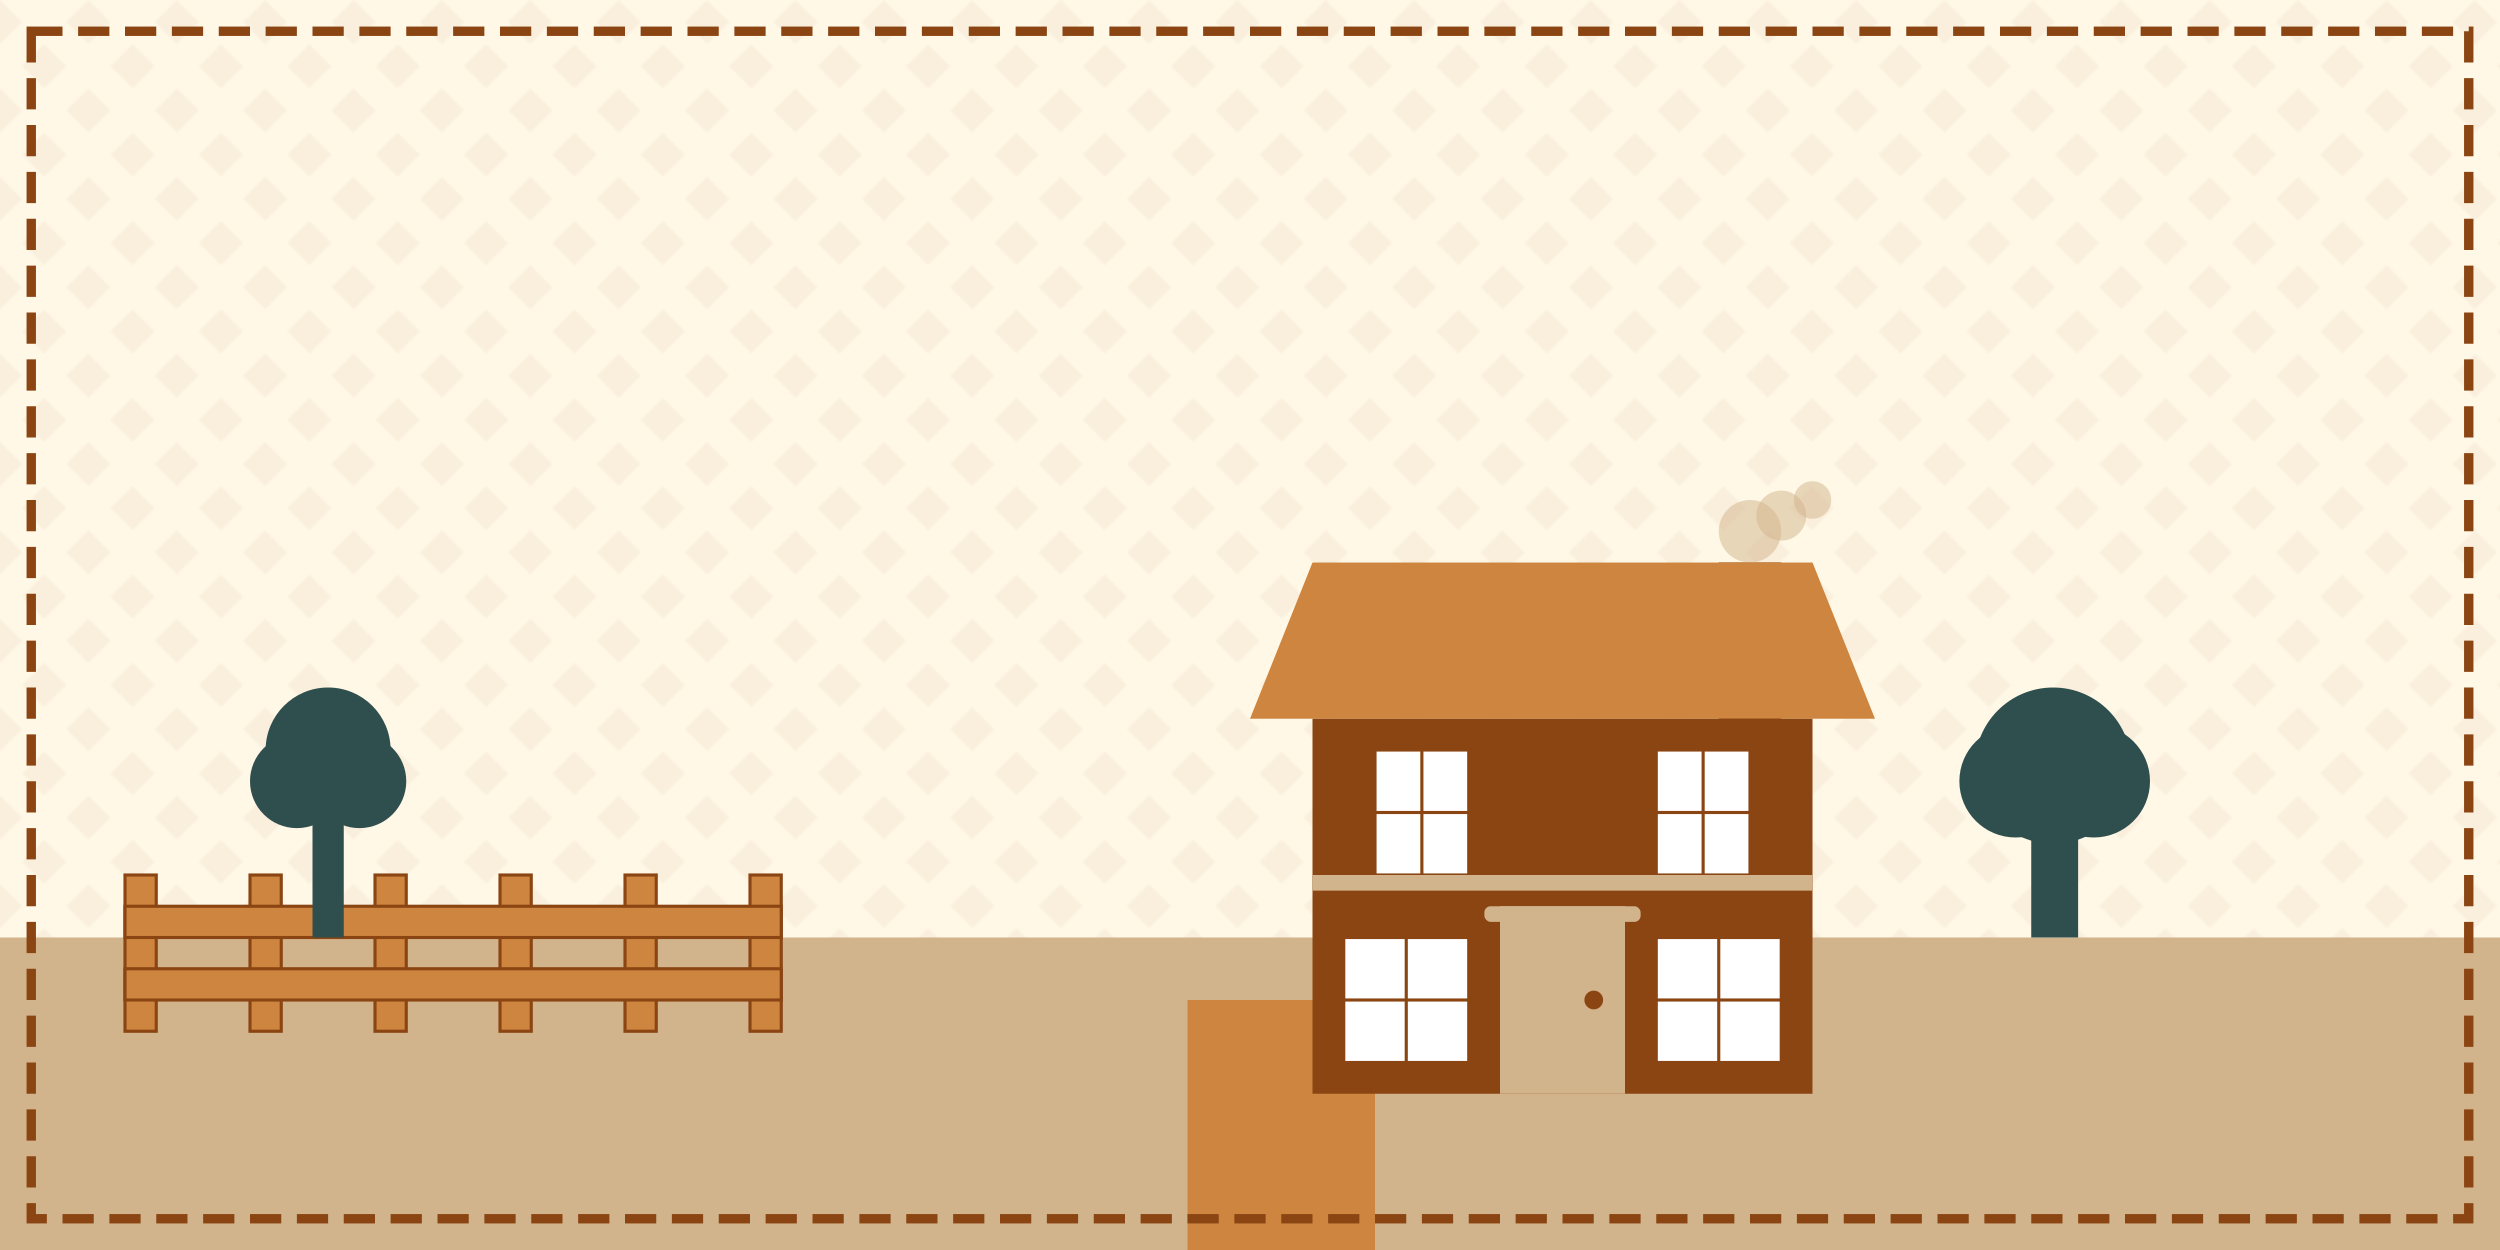 <svg xmlns="http://www.w3.org/2000/svg" width="800" height="400" viewBox="0 0 800 400">
  <style>
    .bg { fill: #FFF8E7; }
    .house { fill: #8B4513; }
    .roof { fill: #CD853F; }
    .door { fill: #D2B48C; }
    .window { fill: #FFF; stroke: #8B4513; stroke-width: 1; }
    .chimney { fill: #8B4513; }
    .smoke { fill: #D2B48C; opacity: 0.5; }
    .tree { fill: #2F4F4F; }
    .ground { fill: #D2B48C; }
    .path { fill: #CD853F; }
    .fence { fill: #CD853F; stroke: #8B4513; stroke-width: 1; }
    .retro-pattern { opacity: 0.05; }
  </style>

  <!-- Background -->
  <rect class="bg" width="800" height="400" />
  
  <!-- Retro Pattern Overlay -->
  <pattern id="retro-pattern" patternUnits="userSpaceOnUse" width="20" height="20" patternTransform="rotate(45)">
    <rect width="10" height="10" fill="#8B4513" x="0" y="0" />
  </pattern>
  <rect class="retro-pattern" width="800" height="400" fill="url(#retro-pattern)" />

  <!-- Ground -->
  <rect class="ground" x="0" y="300" width="800" height="100" />

  <!-- Path to House -->
  <path class="path" d="M320,400 L380,400 L380,320 L440,320 L440,400 L480,400 Z" />

  <!-- Fence -->
  <g class="fence">
    <rect x="40" y="280" width="10" height="50" />
    <rect x="80" y="280" width="10" height="50" />
    <rect x="120" y="280" width="10" height="50" />
    <rect x="160" y="280" width="10" height="50" />
    <rect x="200" y="280" width="10" height="50" />
    <rect x="240" y="280" width="10" height="50" />
    <rect x="40" y="290" width="210" height="10" />
    <rect x="40" y="310" width="210" height="10" />
  </g>

  <!-- Main Heritage House -->
  <g transform="translate(400, 150)">
    <!-- Chimney with Smoke -->
    <rect class="chimney" x="150" y="30" width="20" height="60" />
    <circle class="smoke" cx="160" cy="20" r="10" />
    <circle class="smoke" cx="170" cy="15" r="8" />
    <circle class="smoke" cx="180" cy="10" r="6" />

    <!-- Roof -->
    <polygon class="roof" points="200,80 0,80 20,30 180,30" />
    
    <!-- House Structure -->
    <rect class="house" x="20" y="80" width="160" height="120" />
    
    <!-- Front Door -->
    <rect class="door" x="80" y="140" width="40" height="60" />
    <circle fill="#8B4513" cx="110" cy="170" r="3" /> <!-- Door Knob -->
    
    <!-- Windows -->
    <g>
      <!-- Upper Floor Windows -->
      <rect class="window" x="40" y="90" width="30" height="40" />
      <line x1="40" y1="110" x2="70" y2="110" stroke="#8B4513" />
      <line x1="55" y1="90" x2="55" y2="130" stroke="#8B4513" />
      
      <rect class="window" x="130" y="90" width="30" height="40" />
      <line x1="130" y1="110" x2="160" y2="110" stroke="#8B4513" />
      <line x1="145" y1="90" x2="145" y2="130" stroke="#8B4513" />
      
      <!-- Bay Window -->
      <rect class="window" x="30" y="150" width="40" height="40" />
      <rect class="window" x="130" y="150" width="40" height="40" />
      <line x1="30" y1="170" x2="70" y2="170" stroke="#8B4513" />
      <line x1="50" y1="150" x2="50" y2="190" stroke="#8B4513" />
      <line x1="130" y1="170" x2="170" y2="170" stroke="#8B4513" />
      <line x1="150" y1="150" x2="150" y2="190" stroke="#8B4513" />
    </g>
    
    <!-- Decorative Elements -->
    <rect fill="#D2B48C" x="20" y="130" width="160" height="5" /> <!-- Cornice -->
    <rect fill="#D2B48C" x="75" y="140" width="50" height="5" rx="2" ry="2" /> <!-- Door Header -->
  </g>

  <!-- Trees -->
  <g transform="translate(100, 200)">
    <rect class="tree" x="0" y="60" width="10" height="40" />
    <circle class="tree" cx="5" cy="40" r="20" />
    <circle class="tree" cx="15" cy="50" r="15" />
    <circle class="tree" cx="-5" cy="50" r="15" />
  </g>
  
  <g transform="translate(650, 220)">
    <rect class="tree" x="0" y="40" width="15" height="40" />
    <circle class="tree" cx="7" cy="25" r="25" />
    <circle class="tree" cx="20" cy="30" r="18" />
    <circle class="tree" cx="-5" cy="30" r="18" />
  </g>

  <!-- Retro Border -->
  <rect x="10" y="10" width="780" height="380" fill="none" stroke="#8B4513" stroke-width="3" stroke-dasharray="10,5" />
</svg>
